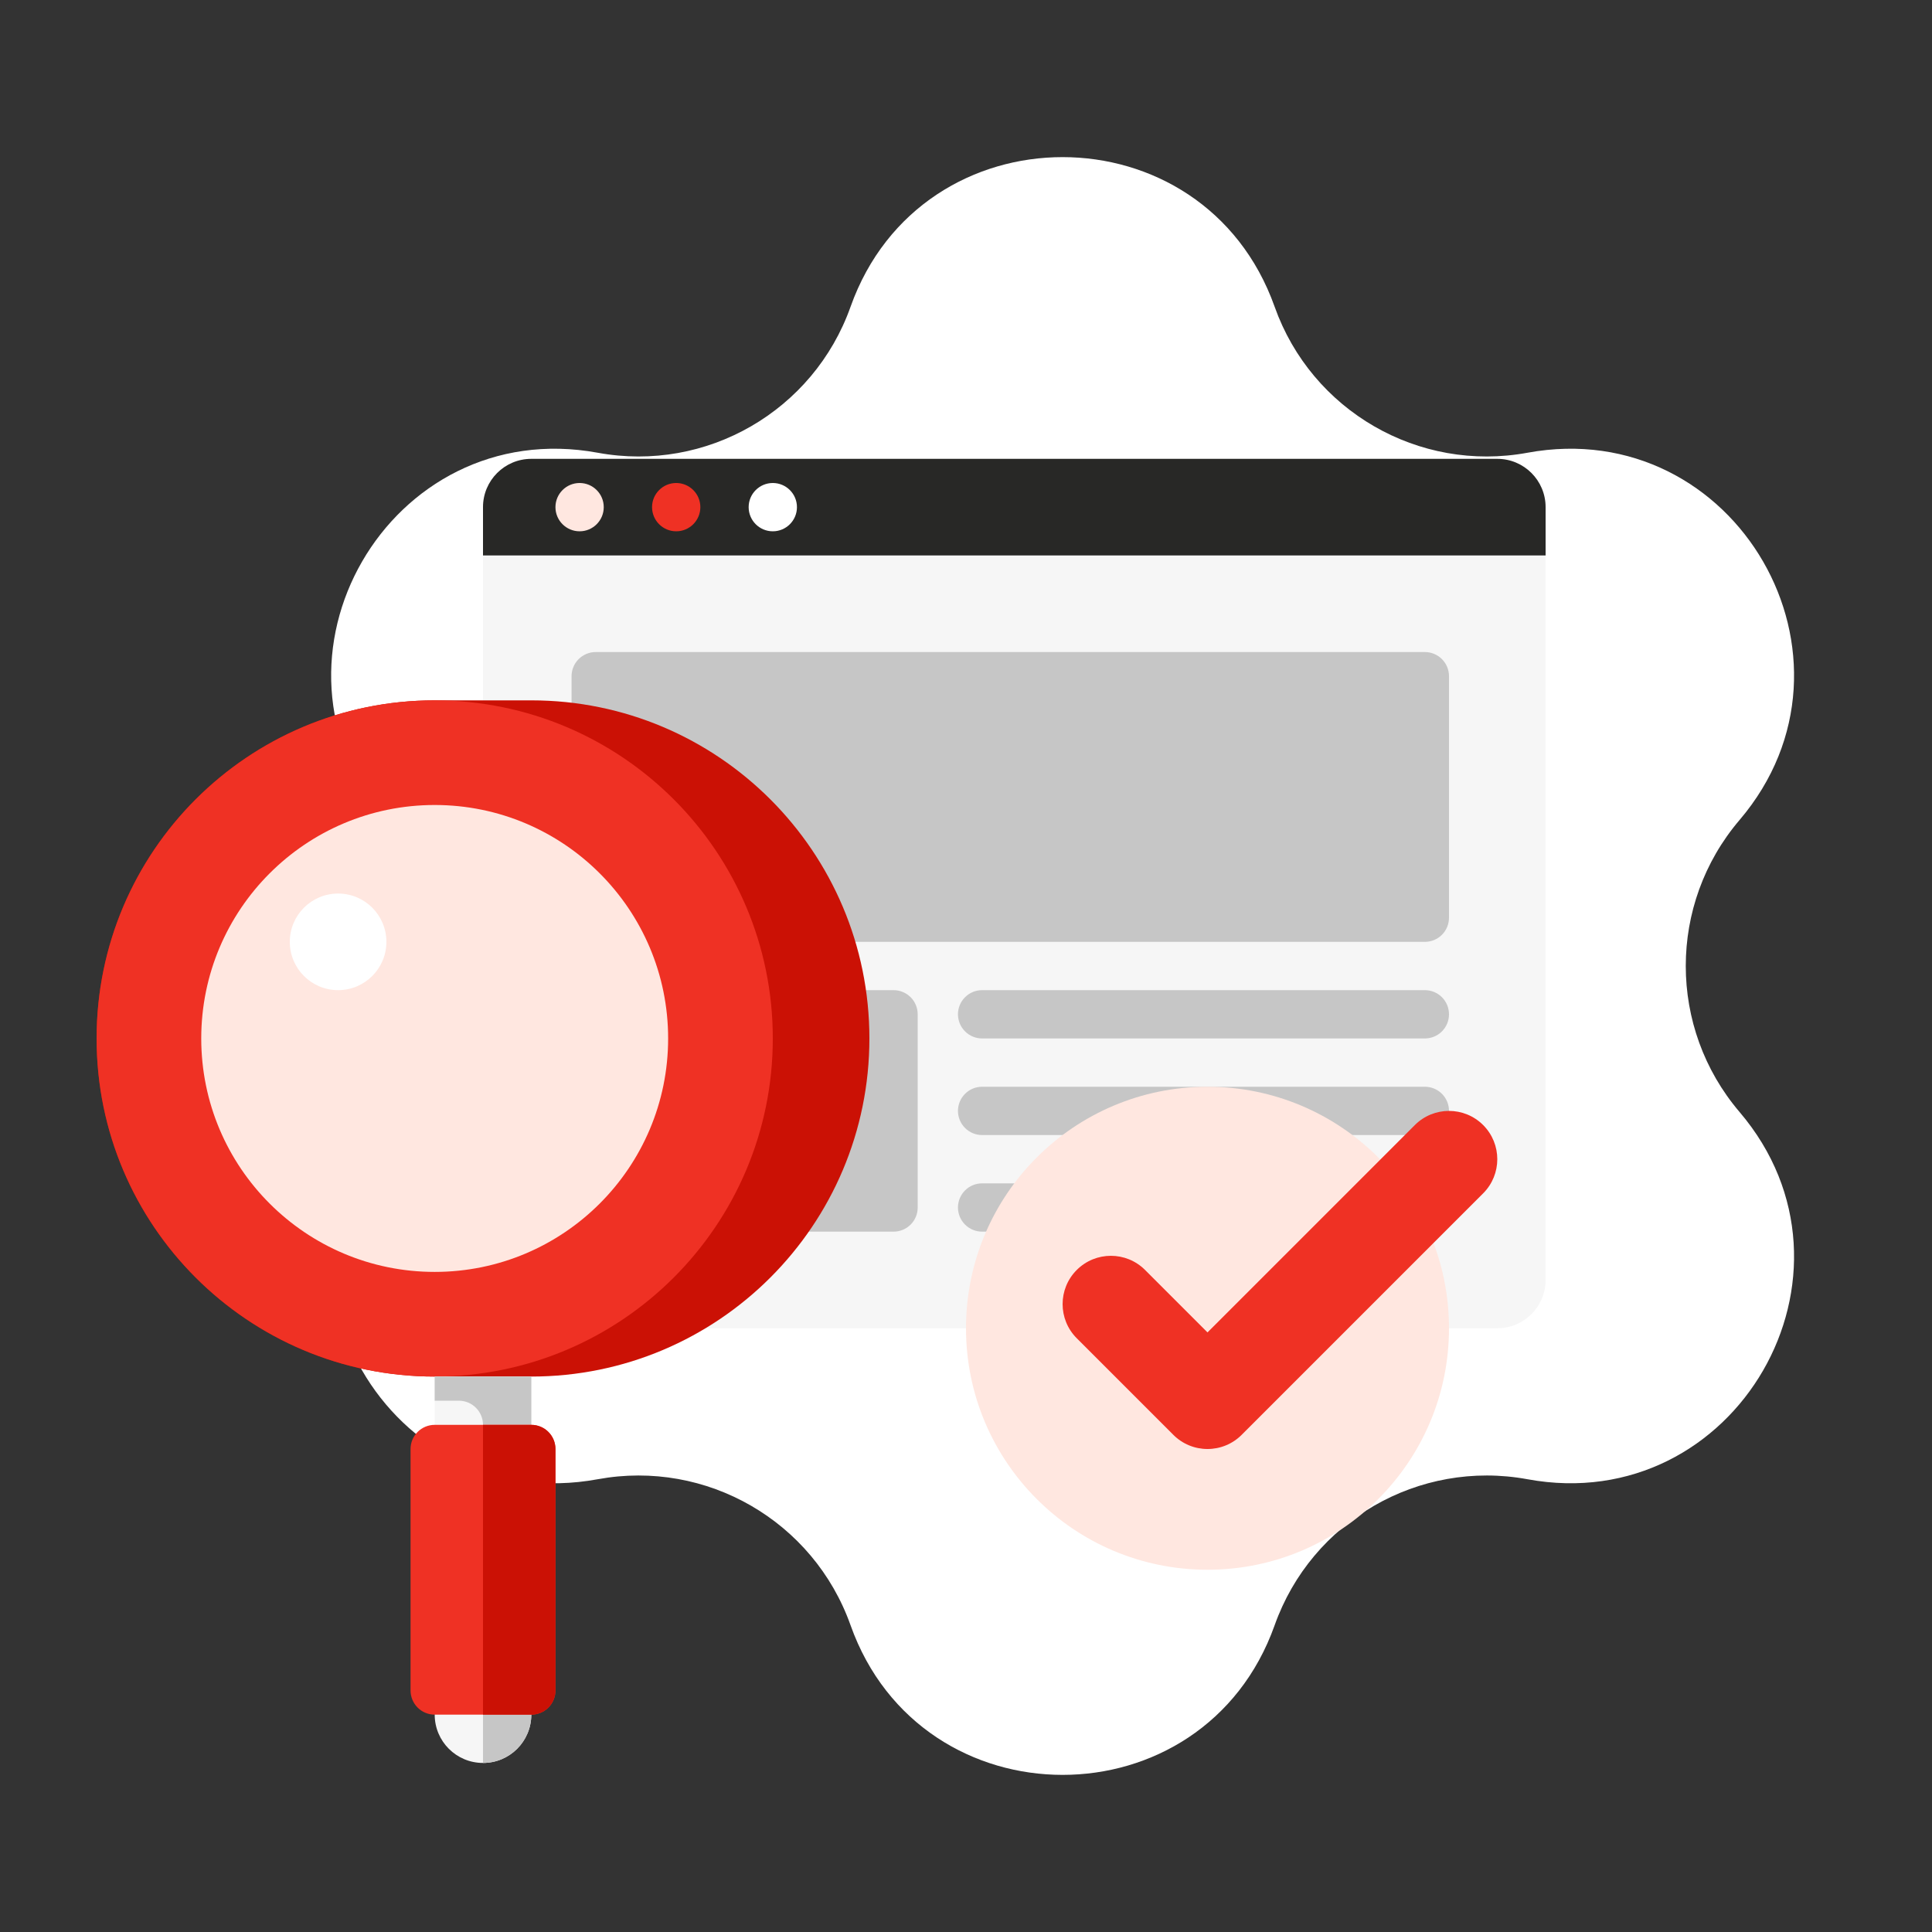 <?xml version="1.0" encoding="UTF-8"?> <svg xmlns="http://www.w3.org/2000/svg" width="80" height="80" viewBox="0 0 80 80" fill="none"><rect x="0" y="0" width="80" height="80" fill="#333333" stroke="none"/> <path d="M35.219 12.704C38.157 4.44 49.843 4.44 52.781 12.704V12.704C54.313 17.015 58.749 19.576 63.249 18.747V18.747C71.874 17.159 77.718 27.28 72.03 33.956V33.956C69.062 37.439 69.062 42.561 72.03 46.044V46.044C77.718 52.719 71.874 62.841 63.249 61.252V61.252C58.749 60.424 54.313 62.985 52.781 67.296V67.296C49.843 75.56 38.157 75.56 35.219 67.296V67.296C33.687 62.985 29.251 60.424 24.751 61.252V61.252C16.126 62.841 10.282 52.719 15.97 46.044V46.044C18.938 42.561 18.938 37.439 15.97 33.956V33.956C10.282 27.28 16.126 17.159 24.751 18.747V18.747C29.251 19.576 33.687 17.015 35.219 12.704V12.704Z" fill="white"></path> <path d="M62 55H22C20.895 55 20 54.105 20 53V21C20 19.895 20.895 19 22 19H62C63.105 19 64 19.895 64 21V53C64 54.105 63.105 55 62 55Z" fill="#F6F6F6"></path> <path d="M64 23H20V21C20 19.895 20.895 19 22 19H62C63.105 19 64 19.895 64 21V23Z" fill="#282826"></path> <path d="M24 22C24.552 22 25 21.552 25 21C25 20.448 24.552 20 24 20C23.448 20 23 20.448 23 21C23 21.552 23.448 22 24 22Z" fill="#FFE7E0"></path> <path d="M28 22C28.552 22 29 21.552 29 21C29 20.448 28.552 20 28 20C27.448 20 27 20.448 27 21C27 21.552 27.448 22 28 22Z" fill="#EF3124"></path> <path d="M32 22C32.552 22 33 21.552 33 21C33 20.448 32.552 20 32 20C31.448 20 31 20.448 31 21C31 21.552 31.448 22 32 22Z" fill="white"></path> <path d="M59 39H24.667C24.402 39 24.147 38.895 23.96 38.707C23.772 38.52 23.667 38.265 23.667 38V28C23.667 27.735 23.772 27.48 23.96 27.293C24.147 27.105 24.402 27 24.667 27H59C59.266 27 59.52 27.105 59.708 27.293C59.895 27.48 60 27.735 60 28V38C60 38.265 59.895 38.52 59.708 38.707C59.52 38.895 59.266 39 59 39ZM37 51H24.667C24.402 51 24.147 50.895 23.96 50.707C23.772 50.52 23.667 50.265 23.667 50V42C23.667 41.735 23.772 41.48 23.96 41.293C24.147 41.105 24.402 41 24.667 41H37C37.266 41 37.52 41.105 37.708 41.293C37.895 41.48 38 41.735 38 42V50C38 50.265 37.895 50.52 37.708 50.707C37.52 50.895 37.266 51 37 51ZM59 43H40.667C40.402 43 40.147 42.895 39.96 42.707C39.772 42.52 39.667 42.265 39.667 42C39.667 41.735 39.772 41.48 39.96 41.293C40.147 41.105 40.402 41 40.667 41H59C59.266 41 59.52 41.105 59.708 41.293C59.895 41.48 60 41.735 60 42C60 42.265 59.895 42.52 59.708 42.707C59.52 42.895 59.266 43 59 43ZM59 47H40.667C40.402 47 40.147 46.895 39.96 46.707C39.772 46.52 39.667 46.265 39.667 46C39.667 45.735 39.772 45.48 39.96 45.293C40.147 45.105 40.402 45 40.667 45H59C59.266 45 59.52 45.105 59.708 45.293C59.895 45.48 60 45.735 60 46C60 46.265 59.895 46.52 59.708 46.707C59.52 46.895 59.266 47 59 47ZM59 51H40.667C40.402 51 40.147 50.895 39.96 50.707C39.772 50.52 39.667 50.265 39.667 50C39.667 49.735 39.772 49.48 39.96 49.293C40.147 49.105 40.402 49 40.667 49H59C59.266 49 59.52 49.105 59.708 49.293C59.895 49.48 60 49.735 60 50C60 50.265 59.895 50.52 59.708 50.707C59.52 50.895 59.266 51 59 51Z" fill="#C6C6C6"></path> <path d="M50 65C55.523 65 60 60.523 60 55C60 49.477 55.523 45 50 45C44.477 45 40 49.477 40 55C40 60.523 44.477 65 50 65Z" fill="#FFE7E0"></path> <path d="M50 60C49.737 60 49.477 59.949 49.234 59.848C48.992 59.748 48.771 59.6 48.586 59.414L44.586 55.414C43.805 54.633 43.805 53.367 44.586 52.586C45.367 51.805 46.633 51.805 47.414 52.586L50 55.172L58.586 46.586C59.367 45.805 60.633 45.805 61.414 46.586C62.195 47.367 62.195 48.633 61.414 49.414L51.414 59.414C51.229 59.6 51.008 59.748 50.766 59.848C50.523 59.949 50.263 60 50 60Z" fill="#EF3124"></path> <path d="M20 73C21.105 73 22 72.105 22 71C22 69.895 21.105 69 20 69C18.895 69 18 69.895 18 71C18 72.105 18.895 73 20 73Z" fill="#F6F6F6"></path> <path d="M20 69V73C21.105 73 22 72.105 22 71C22 69.895 21.105 69 20 69Z" fill="#C6C6C6"></path> <path d="M22 57H18C10.268 57 4 50.732 4 43C4 35.268 10.268 29 18 29H22C29.732 29 36 35.268 36 43C36 50.732 29.732 57 22 57Z" fill="#CB1105"></path> <path d="M18 57C25.732 57 32 50.732 32 43C32 35.268 25.732 29 18 29C10.268 29 4 35.268 4 43C4 50.732 10.268 57 18 57Z" fill="#EF3124"></path> <path d="M18 52.667C23.338 52.667 27.666 48.339 27.666 43C27.666 37.661 23.338 33.333 18 33.333C12.661 33.333 8.333 37.661 8.333 43C8.333 48.339 12.661 52.667 18 52.667Z" fill="#FFE7E0"></path> <path d="M14 41C15.105 41 16 40.105 16 39C16 37.895 15.105 37 14 37C12.895 37 12 37.895 12 39C12 40.105 12.895 41 14 41Z" fill="white"></path> <path d="M18 57H22V59H18V57Z" fill="#F6F6F6"></path> <path d="M18 57V58H19C19.265 58 19.52 58.105 19.707 58.293C19.895 58.48 20 58.735 20 59H22V57H18Z" fill="#C6C6C6"></path> <path d="M22 71H18C17.735 71 17.48 70.895 17.293 70.707C17.105 70.52 17 70.265 17 70V60C17 59.735 17.105 59.48 17.293 59.293C17.48 59.105 17.735 59 18 59H22C22.265 59 22.52 59.105 22.707 59.293C22.895 59.48 23 59.735 23 60V70C23 70.265 22.895 70.52 22.707 70.707C22.52 70.895 22.265 71 22 71Z" fill="#EF3124"></path> <path d="M22 71H20V59H22C22.265 59 22.52 59.105 22.707 59.293C22.895 59.48 23 59.735 23 60V70C23 70.265 22.895 70.52 22.707 70.707C22.52 70.895 22.265 71 22 71Z" fill="#CB1105"></path> </svg> 